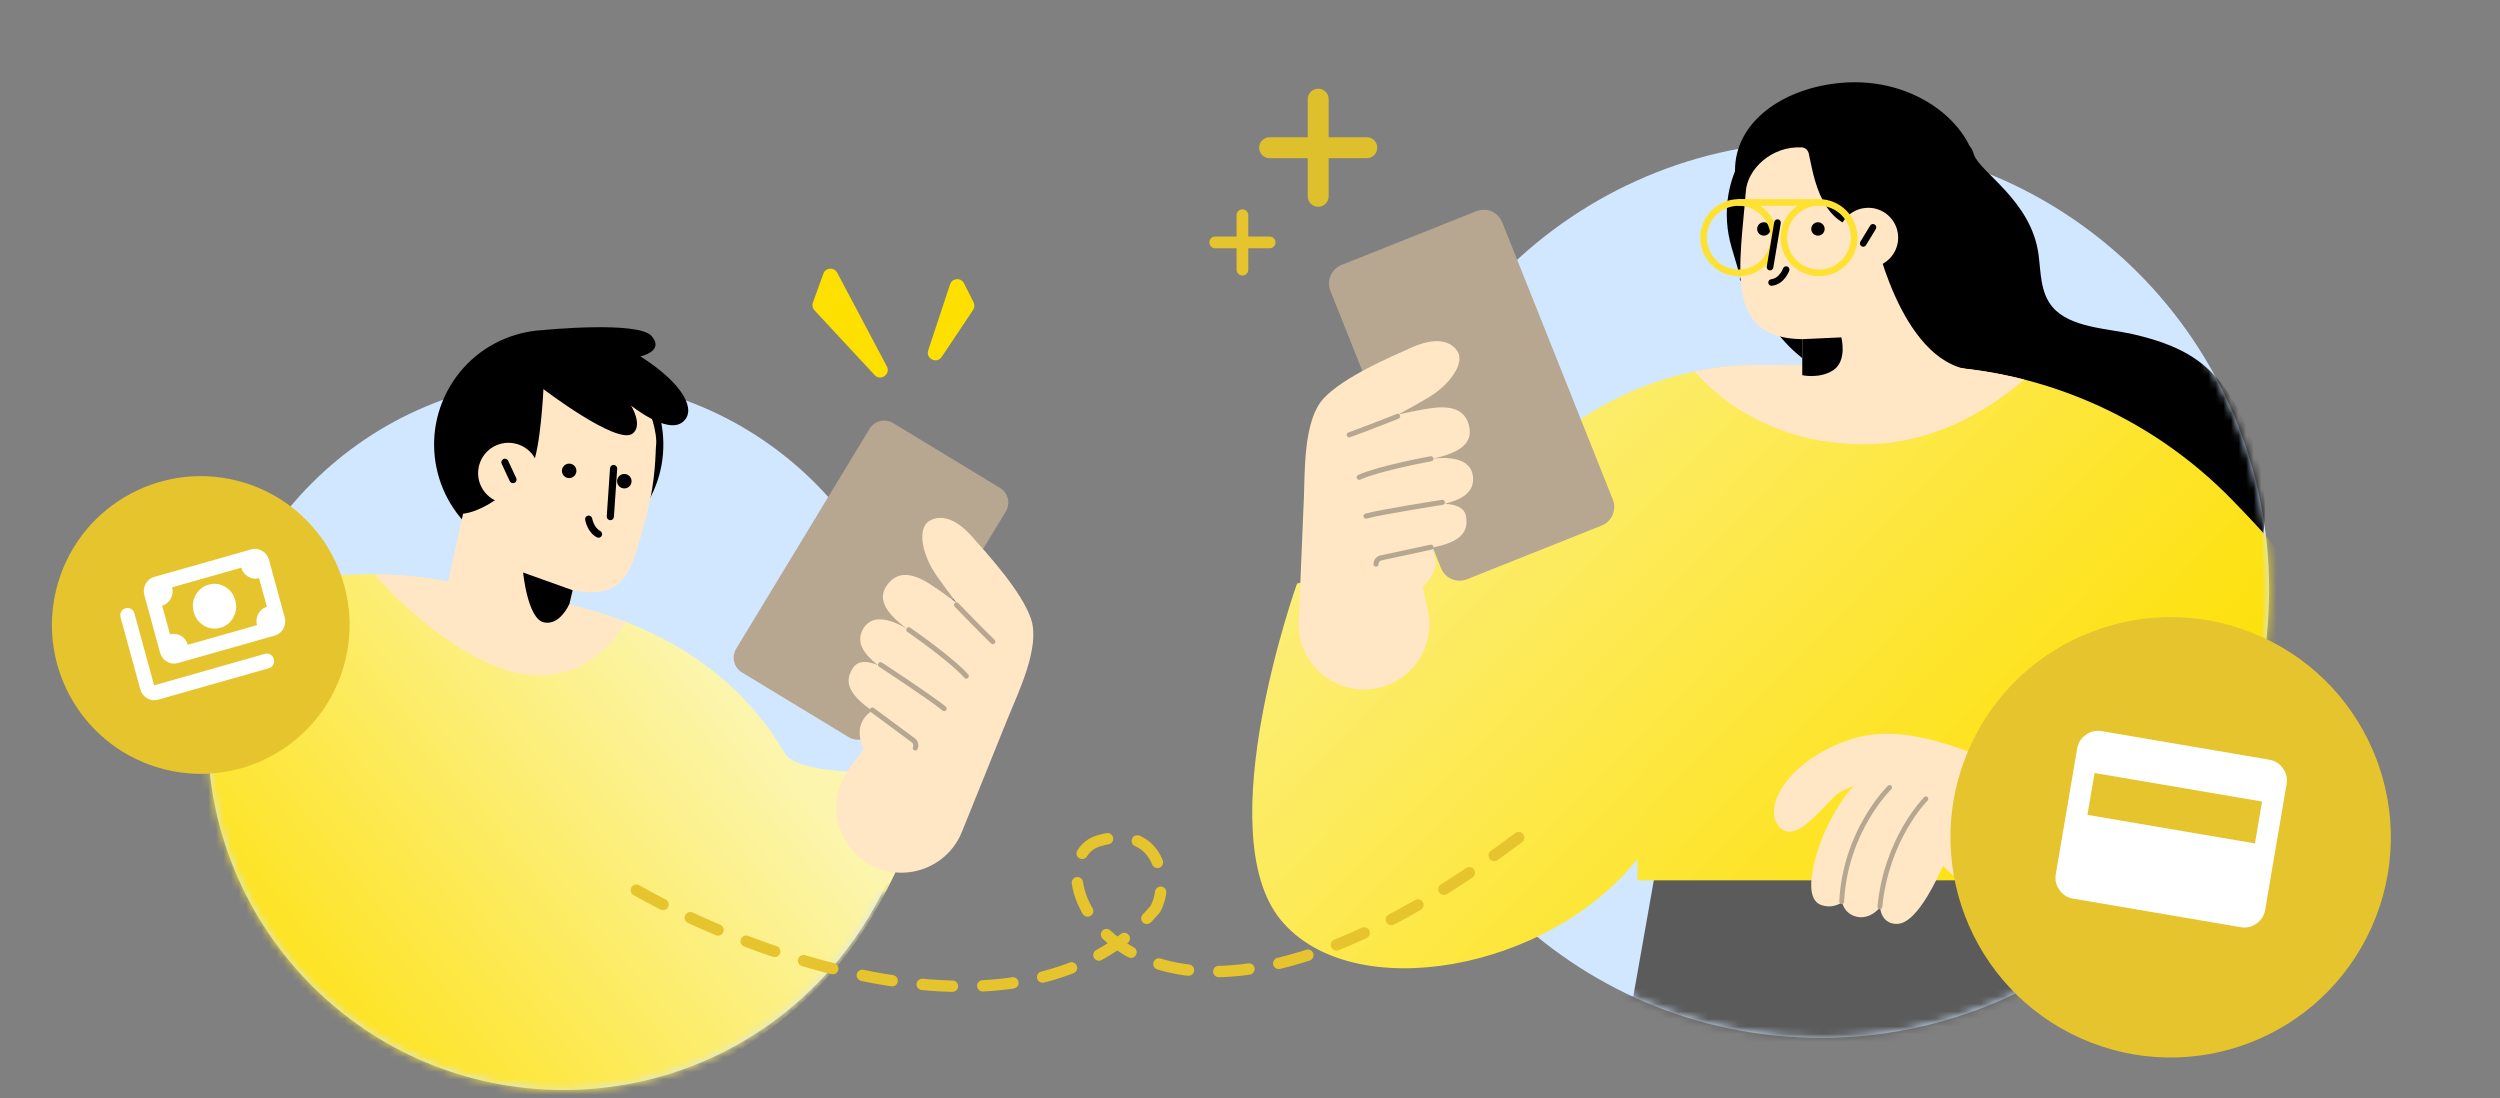 <svg xmlns="http://www.w3.org/2000/svg" width="330" height="145" viewBox="0 0 330 145" fill="none"><rect x="0" y="0" width="330" height="145" fill="#808080" stroke="none"/><g clip-path="url(#clip0_74_289)"><path d="M240.347 136.996C273.028 136.996 299.521 110.503 299.521 77.822C299.521 45.14 273.028 18.647 240.347 18.647C207.666 18.647 181.172 45.14 181.172 77.822C181.172 110.503 207.666 136.996 240.347 136.996Z" fill="#D1E7FF"></path><mask id="mask0_74_289" style="mask-type:luminance" maskUnits="userSpaceOnUse" x="162" y="9" width="138" height="128"><path d="M268.613 25.824L260.922 9H229.511L168.857 35.313L162 104.921L166.667 123.949L179.951 129.335H194.449L204.265 124.728C214.253 132.422 226.761 137 240.343 137C273.025 137 299.518 110.507 299.518 77.825C299.518 55.383 287.024 35.855 268.609 25.828L268.613 25.824Z" fill="white"></path></mask><g mask="url(#mask0_74_289)"><path d="M260.922 23.164C260.922 29.536 250.73 34.024 243.007 34.024C235.284 34.024 229.023 28.858 229.023 22.482C229.023 16.105 235.313 11.632 243.007 10.939C253.056 10.034 260.922 16.784 260.922 23.16V23.164Z" fill="black"></path><path d="M291.583 83.297C295.026 80.705 297.306 76.928 298.326 72.767C299.374 68.487 299.044 63.946 297.802 59.745C297.17 57.609 296.283 55.552 295.202 53.606C294.132 51.681 292.818 49.886 291.156 48.432C288.467 46.077 284.992 44.899 281.505 44.102C278.238 43.355 273.244 43.262 270.936 40.533C269.309 38.613 269.403 35.97 269.087 33.604C268.135 26.427 261.271 22.729 260.542 20.353C259.077 15.592 255.918 26.524 252.299 23.081C249.024 19.968 247.412 20.015 247.412 20.015C247.412 20.015 246.289 18.015 242.153 16.296C239.352 15.132 235.493 14.989 233.022 16.992C230.445 19.082 228.725 22.395 228.158 25.63C227.745 27.982 227.906 30.427 228.585 32.71C228.693 33.069 229.885 37.029 229.806 37.047C228.714 37.302 234.139 25.742 233.274 26.427C231.938 27.486 228.991 31.425 230.531 36.57C231.694 40.462 234.71 44.519 237.054 46.565C239.428 48.64 242.303 50.378 243.273 53.57C244.07 56.18 243.635 58.722 243.427 61.375C243.204 64.165 243.136 66.979 243.47 69.765C244.027 74.458 245.861 78.971 249.225 82.346C252.256 85.39 256.255 87.695 260.495 88.499C262.506 88.88 264.581 88.88 266.57 88.381C267.963 88.033 269.284 87.44 270.551 86.78C271.639 86.209 272.713 85.552 273.722 84.805C275.732 85.886 277.933 86.589 280.213 86.737C284.27 86.995 288.341 85.735 291.587 83.293L291.583 83.297Z" fill="black"></path><path d="M278.996 134.968C274.734 123.554 271.069 115.512 267.6 112.112L219.006 112.224L215.599 131.514L192.751 131.661C189.584 131.683 186.565 132.448 183.886 133.805C177.621 136.978 173.6 143.333 173.155 150.345L172.301 163.837H245.484L245.772 157.989H263.037C274.932 157.989 283.153 146.116 278.992 134.972L278.996 134.968Z" fill="#5B5B5B"></path><path d="M319.483 101.852C315.602 91.993 307.506 81.218 299.367 71.072C298.591 70.106 296.839 68.243 294.639 65.981C283.706 54.747 268.724 48.364 253.049 48.285L232.394 48.181C220.22 48.12 208.612 53.304 200.534 62.413L191.975 72.067L171.209 77.028C171.209 77.028 159.458 109.829 169.084 121.458C178.533 132.871 204.512 128.147 216.141 113.373V116.205H263.802L266.477 119.44C266.477 119.44 280.486 129.102 293.788 130.735C315.889 133.449 326.84 120.546 319.487 101.855L319.483 101.852Z" fill="url(#paint0_linear_74_289)"></path><path d="M253.045 48.285L232.391 48.181C229.443 48.166 226.528 48.461 223.684 49.042C225.989 51.71 233.525 58.995 246.903 58.621C255.544 58.381 262.535 54.094 267.209 50.105C262.617 48.931 257.864 48.31 253.045 48.285Z" fill="#FFE7C5"></path><path d="M229.752 29.105C230.294 36.415 236.659 41.905 243.969 41.363C251.279 40.821 256.768 34.455 256.226 27.145C255.684 19.835 249.319 14.346 242.009 14.888C234.699 15.43 229.21 21.796 229.752 29.105Z" fill="black"></path><path d="M253.347 52.284L260.165 48.831C250.672 47.693 247.254 30.183 247.254 30.183C240.268 30.761 239.42 23.106 238.749 20.238C238.648 19.8 238.271 19.473 237.826 19.455C233.766 19.268 230.671 22.37 230.452 25.232C229.705 34.976 227.468 44.687 237.894 44.766V52.281H253.343L253.347 52.284Z" fill="#FFE7C5"></path><path d="M237.895 49.523C237.895 49.523 240.135 50.04 241.944 48.895C243.883 47.667 243.057 44.533 243.057 44.533L237.898 44.77V49.523H237.895Z" fill="black"></path><path d="M250.547 31.08C250.708 33.252 249.078 35.141 246.906 35.302C244.734 35.464 242.845 33.834 242.684 31.662C242.522 29.49 244.152 27.601 246.324 27.44C248.497 27.278 250.385 28.908 250.547 31.08Z" fill="#FFE7C5"></path><path d="M245.944 32.567C245.865 32.567 245.79 32.545 245.718 32.502C245.513 32.376 245.445 32.107 245.571 31.902L246.859 29.781C246.985 29.572 247.254 29.508 247.459 29.633C247.664 29.759 247.732 30.028 247.606 30.233L246.317 32.355C246.235 32.491 246.091 32.567 245.944 32.567Z" fill="black"></path><path d="M233.708 30.222C233.708 30.71 233.313 31.105 232.825 31.105C232.337 31.105 231.942 30.71 231.942 30.222C231.942 29.734 232.337 29.339 232.825 29.339C233.313 29.339 233.708 29.734 233.708 30.222Z" fill="black"></path><path d="M240.853 30.222C240.853 30.71 240.458 31.105 239.97 31.105C239.481 31.105 239.086 30.71 239.086 30.222C239.086 29.734 239.481 29.339 239.97 29.339C240.458 29.339 240.853 29.734 240.853 30.222Z" fill="black"></path><path d="M233.852 37.73C233.636 37.73 233.446 37.568 233.417 37.349C233.385 37.108 233.557 36.889 233.794 36.861C234.897 36.721 235.353 35.457 235.356 35.443C235.435 35.216 235.683 35.094 235.913 35.173C236.139 35.252 236.261 35.5 236.182 35.726C236.157 35.798 235.55 37.511 233.906 37.722C233.888 37.722 233.866 37.722 233.848 37.722L233.852 37.73Z" fill="black"></path><path d="M240.106 36.455C237.302 36.455 235.022 34.175 235.022 31.371C235.022 28.567 237.302 26.287 240.106 26.287C242.91 26.287 245.19 28.567 245.19 31.371C245.19 34.175 242.91 36.455 240.106 36.455ZM240.106 27.163C237.787 27.163 235.898 29.052 235.898 31.371C235.898 33.691 237.787 35.579 240.106 35.579C242.425 35.579 244.314 33.691 244.314 31.371C244.314 29.052 242.425 27.163 240.106 27.163Z" fill="#FFE133"></path><path d="M229.515 36.455C226.711 36.455 224.431 34.175 224.431 31.371C224.431 28.567 226.711 26.287 229.515 26.287C232.319 26.287 234.599 28.567 234.599 31.371C234.599 34.175 232.319 36.455 229.515 36.455ZM229.515 27.163C227.196 27.163 225.307 29.052 225.307 31.371C225.307 33.691 227.196 35.579 229.515 35.579C231.834 35.579 233.723 33.691 233.723 31.371C233.723 29.052 231.834 27.163 229.515 27.163Z" fill="#FFE133"></path><path d="M240.106 27.163H229.511C229.271 27.163 229.073 26.966 229.073 26.725C229.073 26.485 229.267 26.287 229.511 26.287H240.106C240.347 26.287 240.544 26.485 240.544 26.725C240.544 26.966 240.35 27.163 240.106 27.163Z" fill="#FFE133"></path><path d="M233.644 35.694C233.618 35.694 233.593 35.694 233.572 35.687C233.335 35.647 233.173 35.421 233.213 35.184L234.2 29.314C234.24 29.077 234.462 28.915 234.703 28.955C234.94 28.994 235.101 29.221 235.062 29.458L234.074 35.328C234.038 35.543 233.855 35.694 233.644 35.694Z" fill="black"></path><path d="M274.677 103.323C274.677 103.323 267.554 102.376 265.374 101.439C255.451 97.163 249.215 95.529 243.011 98.046C235.069 101.27 232.617 107.244 235.069 109.341C237.521 111.437 241.269 105.359 243.104 104.44C243.65 104.167 244.221 103.916 244.748 103.697C243.876 104.537 242.745 106.063 241.352 108.781C239.945 111.527 237.607 118.435 240.358 119.444C241.46 119.849 242.415 119.58 243.162 119.117C243.348 119.939 243.969 120.761 245.089 121.009C246.393 121.296 247.441 120.596 248.181 119.774C248.249 120.869 248.953 122 250.443 121.953C253.279 121.871 256.054 115.028 256.542 114.277C256.542 114.277 259.332 118.478 265.938 116.963L270.114 118.625C274.562 120.399 279.567 117.896 280.816 113.276C282.026 108.806 279.211 104.243 274.673 103.323H274.677Z" fill="#FFE7C5"></path></g><path d="M194.866 27.881L177.092 34.972C175.737 35.513 175.076 37.05 175.617 38.405L190.212 74.987C190.752 76.342 192.29 77.002 193.645 76.462L211.419 69.371C212.774 68.83 213.435 67.293 212.894 65.937L198.3 29.356C197.759 28 196.222 27.34 194.866 27.881Z" fill="#B7A791"></path><path d="M194.431 62.893C194.165 60.402 191.139 60.312 189.124 60.538C193.174 59.687 194.251 58.24 193.971 56.517C193.652 54.564 192.287 53.376 188.834 53.892C187.326 54.119 185.8 54.431 184.558 54.715C185.753 54.072 187.178 53.289 188.467 52.525C191.44 50.765 193.44 47.854 192.348 46.303C191.257 44.752 189.074 44.64 186.32 45.879C183.563 47.118 177.373 49.735 174.717 52.593C172.06 55.454 172.254 62.107 172.114 65.712C172.035 67.751 171.712 75.57 171.432 82.015C171.216 86.984 175.237 91.102 180.206 91.009C185.628 90.908 189.613 85.889 188.482 80.586L187.81 77.441C190.094 75.348 189.609 73.477 188.873 72.329C191.971 71.7 194.011 70.767 193.501 68.103C193.282 66.968 192.101 66.563 190.683 66.505C192.955 65.952 194.657 64.986 194.431 62.886V62.893Z" fill="#FFE7C5"></path><path d="M181.631 74.795C181.445 74.795 181.298 74.644 181.298 74.461C181.298 73.865 181.746 73.359 182.339 73.287L188.819 71.898C188.995 71.858 189.178 71.973 189.218 72.156C189.257 72.336 189.142 72.515 188.959 72.555L182.45 73.951C182.163 73.987 181.969 74.206 181.969 74.465C181.969 74.651 181.818 74.799 181.635 74.799L181.631 74.795Z" fill="#B7A791"></path><path d="M180.31 68.462C180.163 68.462 180.027 68.365 179.987 68.214C179.937 68.035 180.041 67.852 180.221 67.801C182.289 67.231 190.008 66.028 190.338 65.978C190.521 65.949 190.693 66.074 190.722 66.257C190.751 66.441 190.625 66.613 190.442 66.642C190.363 66.653 182.432 67.891 180.4 68.451C180.371 68.458 180.339 68.462 180.31 68.462Z" fill="#B7A791"></path><path d="M178.099 57.734C177.959 57.734 177.83 57.648 177.783 57.508C177.722 57.332 177.815 57.142 177.991 57.081C179.61 56.517 184.324 54.657 184.371 54.639C184.543 54.571 184.737 54.657 184.805 54.83C184.874 55.002 184.787 55.196 184.615 55.264C184.568 55.282 179.844 57.149 178.21 57.716C178.174 57.731 178.135 57.734 178.099 57.734Z" fill="#B7A791"></path><path d="M179.413 63.339C179.284 63.339 179.161 63.263 179.108 63.141C179.032 62.972 179.108 62.775 179.276 62.696C181.998 61.468 188.55 60.276 188.826 60.226C189.01 60.194 189.185 60.316 189.218 60.495C189.25 60.678 189.128 60.851 188.949 60.886C188.88 60.897 182.199 62.118 179.553 63.31C179.51 63.331 179.463 63.339 179.416 63.339H179.413Z" fill="#B7A791"></path><path d="M243.1 119.336C242.907 119.325 242.77 119.174 242.781 118.998C243.258 109.516 249.15 103.768 249.211 103.711C249.34 103.589 249.541 103.593 249.663 103.722C249.785 103.851 249.782 104.052 249.653 104.174C249.595 104.228 243.883 109.811 243.42 119.031C243.413 119.203 243.269 119.336 243.1 119.336Z" fill="#B7A791"></path><path d="M248.141 119.996C248.141 119.996 248.119 119.996 248.109 119.996C247.933 119.978 247.804 119.821 247.821 119.645C248.733 110.497 253.936 105.276 253.99 105.223C254.115 105.097 254.32 105.1 254.442 105.223C254.568 105.348 254.564 105.553 254.442 105.675C254.392 105.725 249.351 110.795 248.464 119.702C248.446 119.867 248.31 119.993 248.145 119.993L248.141 119.996Z" fill="#B7A791"></path><g clip-path="url(#clip1_74_289)"><path d="M74.383 143.877C48.45 143.877 27.427 122.865 27.427 96.945C27.427 71.026 48.45 50.013 74.383 50.013C100.317 50.013 121.34 71.026 121.34 96.945C121.34 122.865 100.317 143.877 74.383 143.877Z" fill="#D1E7FF"></path><mask id="mask1_74_289" style="mask-type:luminance" maskUnits="userSpaceOnUse" x="27" y="26" width="113" height="118"><path d="M43.406 61.679C50.036 40.283 70.732 25.468 94.065 27.125C121.26 29.061 141.739 52.644 139.808 79.808C138.628 96.41 129.343 110.507 116.093 118.512C107.731 134.648 90.339 145.13 71.051 143.758C45.183 141.919 25.707 119.469 27.547 93.62C28.458 80.793 34.451 69.542 43.411 61.679H43.406Z" fill="white"></path></mask><g mask="url(#mask1_74_289)"><path d="M59.681 145.631C33.238 140.672 15.009 117.072 16.04 90.978C27.131 78.071 40.723 74.097 57.231 76.414L75.996 80.013C86.386 82.546 97.135 88.371 103.595 99.422C105.64 102.923 121.721 101.802 121.721 101.802C122.661 107.712 116.11 120.363 111.923 125.766C100.012 141.144 80.114 149.463 59.675 145.631H59.681Z" fill="url(#paint1_linear_74_289)"></path><path d="M68.636 88.894C61.868 87.636 53.66 80.741 49.444 75.799C51.968 75.834 54.56 76.038 57.231 76.414L75.996 80.013C78.183 80.548 80.41 81.248 82.592 82.108C81.043 84.761 76.736 90.403 68.63 88.894H68.636Z" fill="#FFE7C5"></path><path d="M64.166 71.344C57.167 66.78 55.195 57.411 59.761 50.416C64.326 43.421 73.701 41.45 80.699 46.013C87.698 50.577 89.67 59.946 85.104 66.941C80.538 73.936 71.164 75.907 64.166 71.344Z" fill="black"></path><path d="M61.133 67.811C65.474 67.265 70.134 61.765 70.265 61.469C71.376 59.043 71.734 51.368 71.734 51.368C71.734 51.368 81.743 50.714 84.369 52.484C85.85 53.481 86.802 57.324 86.602 58.793C86.5 59.544 86.625 63.257 85.326 68.022C83.458 74.883 82.979 79.301 75.585 77.912L74.662 82.37L58.587 79.358L61.128 67.811H61.133Z" fill="#FFE7C5"></path><path d="M75.175 79.677C75.175 79.677 73.951 82.609 71.797 82.153C69.644 81.698 69.052 75.572 69.052 75.572L75.591 77.912L75.175 79.677Z" fill="black"></path><path d="M80.473 68.66C80.473 68.66 80.507 68.66 80.53 68.665C80.792 68.683 81.014 68.489 81.037 68.227L81.47 61.873C81.487 61.611 81.282 61.389 81.031 61.366C80.769 61.349 80.547 61.543 80.524 61.805L80.091 68.159C80.074 68.398 80.245 68.614 80.473 68.654V68.66Z" fill="black"></path><path d="M63.178 61.719C62.768 63.894 64.204 65.989 66.38 66.394C68.556 66.803 70.652 65.369 71.056 63.194C71.467 61.019 70.031 58.924 67.855 58.519C65.679 58.109 63.583 59.544 63.178 61.719Z" fill="#FFE7C5"></path><path d="M67.627 63.769C67.718 63.786 67.821 63.775 67.912 63.735C68.151 63.627 68.254 63.342 68.14 63.108L67.075 60.82C66.966 60.581 66.682 60.478 66.448 60.592C66.209 60.7 66.106 60.985 66.22 61.218L67.285 63.507C67.354 63.649 67.485 63.746 67.627 63.775V63.769Z" fill="black"></path><path d="M78.918 70.971C79.117 71.011 79.322 70.914 79.425 70.732C79.55 70.504 79.459 70.214 79.231 70.089C78.376 69.628 78.177 68.46 78.171 68.449C78.126 68.193 77.881 68.016 77.63 68.056C77.374 68.096 77.197 68.341 77.237 68.597C77.249 68.665 77.511 70.243 78.781 70.926C78.826 70.948 78.872 70.966 78.918 70.971Z" fill="black"></path><path d="M76.047 62.419C75.899 62.926 75.369 63.217 74.862 63.069C74.355 62.92 74.064 62.391 74.213 61.884C74.361 61.377 74.89 61.087 75.397 61.235C75.904 61.383 76.195 61.913 76.047 62.419Z" fill="black"></path><path d="M83.327 63.786C83.179 64.293 82.649 64.583 82.142 64.435C81.635 64.287 81.344 63.757 81.493 63.251C81.641 62.744 82.17 62.454 82.677 62.602C83.184 62.75 83.475 63.279 83.327 63.786Z" fill="black"></path><path d="M71.735 51.368C71.735 51.368 81.407 58.741 83.469 57.255C84.945 56.185 83.304 53.538 83.304 53.538C83.304 53.538 88.01 57.346 90.083 55.735C92.043 54.215 90.248 50.679 84.529 47.041C84.529 47.041 87.776 46.364 86.004 44.348C84.233 42.333 71.78 43.562 71.78 43.562L71.729 51.368H71.735Z" fill="black"></path></g><path d="M117.898 55.85L131.996 64.4C133.072 65.052 133.415 66.453 132.762 67.528L115.165 96.544C114.513 97.619 113.113 97.962 112.038 97.31L97.939 88.76C96.864 88.108 96.521 86.708 97.174 85.632L114.771 56.616C115.423 55.541 116.823 55.198 117.898 55.85Z" fill="#B7A791"></path><path d="M113.959 82.967C115.227 80.814 118.012 81.978 119.748 83.013C116.421 80.573 116.038 78.816 117.002 77.366C118.097 75.724 119.825 75.206 122.749 77.098C124.025 77.924 125.282 78.836 126.293 79.605C125.472 78.529 124.5 77.231 123.644 76.006C121.669 73.185 121.052 69.717 122.682 68.758C124.311 67.799 126.34 68.597 128.33 70.855C130.324 73.115 134.868 78.041 136.104 81.73C137.338 85.423 134.423 91.384 133.066 94.716C132.298 96.6 129.372 103.834 126.973 109.802C125.122 114.403 119.775 116.487 115.301 114.357C110.419 112.033 108.867 105.834 112.077 101.484L113.982 98.904C112.77 96.063 113.98 94.564 115.122 93.824C112.567 91.978 111.099 90.29 112.659 88.081C113.325 87.141 114.565 87.259 115.876 87.79C114.04 86.353 112.892 84.775 113.962 82.961L113.959 82.967Z" fill="#FFE7C5"></path><path d="M120.683 99.046C120.852 99.123 121.048 99.046 121.123 98.88C121.369 98.339 121.17 97.694 120.661 97.385L115.348 93.455C115.205 93.347 114.991 93.376 114.88 93.526C114.77 93.672 114.801 93.883 114.951 93.994L120.287 97.942C120.533 98.093 120.619 98.372 120.512 98.607C120.435 98.776 120.512 98.972 120.678 99.047L120.683 99.046Z" fill="#B7A791"></path><path d="M124.49 93.838C124.624 93.899 124.788 93.867 124.886 93.746C125.005 93.604 124.986 93.395 124.844 93.275C123.201 91.905 116.686 87.635 116.407 87.453C116.252 87.352 116.044 87.395 115.943 87.549C115.841 87.704 115.884 87.912 116.039 88.013C116.106 88.056 122.798 92.446 124.413 93.791C124.436 93.81 124.464 93.826 124.49 93.838Z" fill="#B7A791"></path><path d="M130.916 85.007C131.043 85.064 131.196 85.039 131.296 84.931C131.424 84.796 131.417 84.585 131.283 84.457C130.044 83.279 126.529 79.649 126.494 79.613C126.366 79.481 126.154 79.479 126.021 79.607C125.888 79.736 125.887 79.947 126.015 80.08C126.05 80.116 129.572 83.757 130.822 84.944C130.849 84.972 130.883 84.992 130.916 85.007Z" fill="#B7A791"></path><path d="M127.415 89.555C127.532 89.608 127.674 89.59 127.773 89.501C127.911 89.379 127.924 89.169 127.803 89.028C125.837 86.792 120.378 83.012 120.147 82.852C119.994 82.748 119.784 82.786 119.681 82.936C119.576 83.089 119.616 83.296 119.765 83.402C119.822 83.44 125.387 87.299 127.299 89.471C127.33 89.509 127.369 89.534 127.411 89.554L127.415 89.555Z" fill="#B7A791"></path><path d="M110.508 35.993L117.064 48.357C117.612 49.391 116.244 50.363 115.448 49.506L107.509 40.963C107.254 40.688 107.174 40.294 107.301 39.942L108.684 36.121C108.979 35.305 110.101 35.226 110.508 35.993Z" fill="#FDDF00"></path><path d="M125.41 37.53L122.525 46.244C122.159 47.35 123.659 48.082 124.306 47.114L128.451 40.908C128.651 40.608 128.675 40.225 128.513 39.903L127.253 37.396C126.853 36.6 125.69 36.685 125.41 37.53Z" fill="#FDDF00"></path></g><circle cx="26.5" cy="82.5" r="19.646" transform="rotate(16.863 26.5 82.5)" fill="#E5C42E"></circle><path d="M29.095 82.866C28.333 83.083 27.61 82.989 26.926 82.586C26.243 82.183 25.791 81.587 25.573 80.797C25.356 80.006 25.441 79.259 25.823 78.555C26.206 77.852 26.778 77.39 27.54 77.172C28.301 76.955 29.024 77.05 29.708 77.452C30.392 77.855 30.844 78.451 31.061 79.242C31.278 80.032 31.194 80.779 30.811 81.483C30.429 82.187 29.857 82.649 29.095 82.866ZM23.476 87.526C22.973 87.669 22.491 87.605 22.034 87.337C21.575 87.065 21.273 86.67 21.13 86.151L19.054 78.565C18.911 78.043 18.968 77.546 19.223 77.074C19.481 76.602 19.86 76.293 20.36 76.151L33.156 72.52C33.659 72.377 34.141 72.441 34.599 72.709C35.057 72.977 35.359 73.376 35.502 73.894L37.578 81.481C37.721 82.003 37.664 82.5 37.409 82.972C37.151 83.443 36.772 83.752 36.272 83.895L23.476 87.526ZM24.786 85.111L33.926 82.517C33.783 81.994 33.84 81.497 34.095 81.025C34.353 80.554 34.732 80.245 35.232 80.102L34.195 76.309C33.692 76.452 33.211 76.388 32.753 76.12C32.294 75.848 31.992 75.453 31.849 74.934L22.71 77.529C22.853 78.051 22.795 78.548 22.541 79.02C22.282 79.492 21.904 79.801 21.403 79.943L22.44 83.736C22.944 83.593 23.425 83.658 23.883 83.926C24.341 84.197 24.643 84.592 24.786 85.111ZM35.484 88.206L20.86 92.359C20.357 92.502 19.876 92.438 19.418 92.169C18.959 91.898 18.657 91.503 18.515 90.984L15.92 81.501C15.846 81.233 15.872 80.983 15.997 80.751C16.121 80.52 16.314 80.367 16.573 80.292C16.831 80.218 17.073 80.248 17.298 80.379C17.523 80.51 17.673 80.712 17.747 80.98L20.342 90.462L34.966 86.309C35.224 86.235 35.466 86.265 35.691 86.396C35.916 86.527 36.066 86.729 36.14 86.996C36.214 87.264 36.188 87.514 36.063 87.746C35.938 87.978 35.745 88.131 35.487 88.206L35.484 88.206Z" fill="white"></path><path d="M84 117.5C99.812 126.488 135.601 139.564 152.431 120.081C152.476 120.028 152.517 119.97 152.549 119.908C154.475 116.206 152.934 108.62 145 111C135 114 150.5 149.5 202.5 109" stroke="#E5C42E" stroke-width="1.5" stroke-linecap="round" stroke-dasharray="4 4"></path><mask id="mask2_74_289" style="mask-type:alpha" maskUnits="userSpaceOnUse" x="161" y="7" width="26" height="25"><rect x="161.5" y="7" width="25" height="25" fill="#D9D9D9"></rect></mask><g mask="url(#mask2_74_289)"><path d="M172.62 20.88H167.588C167.205 20.88 166.879 20.746 166.61 20.478C166.342 20.209 166.208 19.884 166.208 19.5C166.208 19.116 166.342 18.791 166.61 18.522C166.879 18.254 167.205 18.12 167.588 18.12H172.62V13.088C172.62 12.705 172.754 12.379 173.022 12.11C173.291 11.842 173.616 11.708 174 11.708C174.383 11.708 174.709 11.842 174.978 12.11C175.246 12.379 175.38 12.705 175.38 13.088V18.12H180.412C180.795 18.12 181.121 18.254 181.39 18.522C181.658 18.791 181.792 19.116 181.792 19.5C181.792 19.884 181.658 20.209 181.39 20.478C181.121 20.746 180.795 20.88 180.412 20.88H175.38V25.912C175.38 26.295 175.246 26.621 174.978 26.89C174.709 27.158 174.383 27.292 174 27.292C173.616 27.292 173.291 27.158 173.022 26.89C172.754 26.621 172.62 26.295 172.62 25.912V20.88Z" fill="#DDC02C"></path></g><mask id="mask3_74_289" style="mask-type:alpha" maskUnits="userSpaceOnUse" x="157" y="25" width="14" height="14"><rect x="157" y="25" width="14" height="14" fill="#D9D9D9"></rect></mask><g mask="url(#mask3_74_289)"><path d="M163.227 32.773H160.409C160.195 32.773 160.012 32.698 159.862 32.548C159.712 32.397 159.636 32.215 159.636 32C159.636 31.785 159.712 31.603 159.862 31.453C160.012 31.302 160.195 31.227 160.409 31.227H163.227V28.409C163.227 28.195 163.302 28.012 163.453 27.862C163.603 27.712 163.785 27.637 164 27.637C164.215 27.637 164.397 27.712 164.548 27.862C164.698 28.012 164.773 28.195 164.773 28.409V31.227H167.591C167.805 31.227 167.988 31.302 168.138 31.453C168.289 31.603 168.364 31.785 168.364 32C168.364 32.215 168.289 32.397 168.138 32.548C167.988 32.698 167.805 32.773 167.591 32.773H164.773V35.591C164.773 35.806 164.698 35.988 164.548 36.138C164.397 36.289 164.215 36.364 164 36.364C163.785 36.364 163.603 36.289 163.453 36.138C163.302 35.988 163.227 35.806 163.227 35.591V32.773Z" fill="#E5C42E"></path></g><circle cx="286.525" cy="110.525" r="29.061" transform="rotate(24.112 286.525 110.525)" fill="#E5C42E"></circle><path d="M273.656 118.62C272.896 118.49 272.292 118.109 271.842 117.475C271.393 116.842 271.234 116.145 271.363 115.385L274.189 98.801C274.319 98.041 274.7 97.437 275.334 96.988C275.967 96.539 276.664 96.379 277.424 96.508L299.536 100.276C300.296 100.406 300.9 100.787 301.349 101.421C301.798 102.054 301.958 102.751 301.829 103.511L299.003 120.095C298.873 120.855 298.492 121.459 297.858 121.908C297.225 122.357 296.528 122.517 295.768 122.388L273.656 118.62ZM275.54 107.564L297.652 111.332L298.594 105.804L276.482 102.036L275.54 107.564Z" fill="white"></path></g><defs><linearGradient id="paint0_linear_74_289" x1="157.957" y1="21.221" x2="268.986" y2="130.204" gradientUnits="userSpaceOnUse"><stop stop-color="#FCF5AD"></stop><stop offset="1" stop-color="#FDDF00"></stop></linearGradient><linearGradient id="paint1_linear_74_289" x1="92.162" y1="86.441" x2="25.995" y2="138.946" gradientUnits="userSpaceOnUse"><stop stop-color="#FCF5AD"></stop><stop offset="1" stop-color="#FDDF00"></stop></linearGradient><clipPath id="clip0_74_289"><rect width="330" height="145" fill="white"></rect></clipPath><clipPath id="clip1_74_289"><rect width="128.44" height="119.559" fill="white" transform="matrix(-1 0 0 1 144.439 27)"></rect></clipPath></defs></svg>